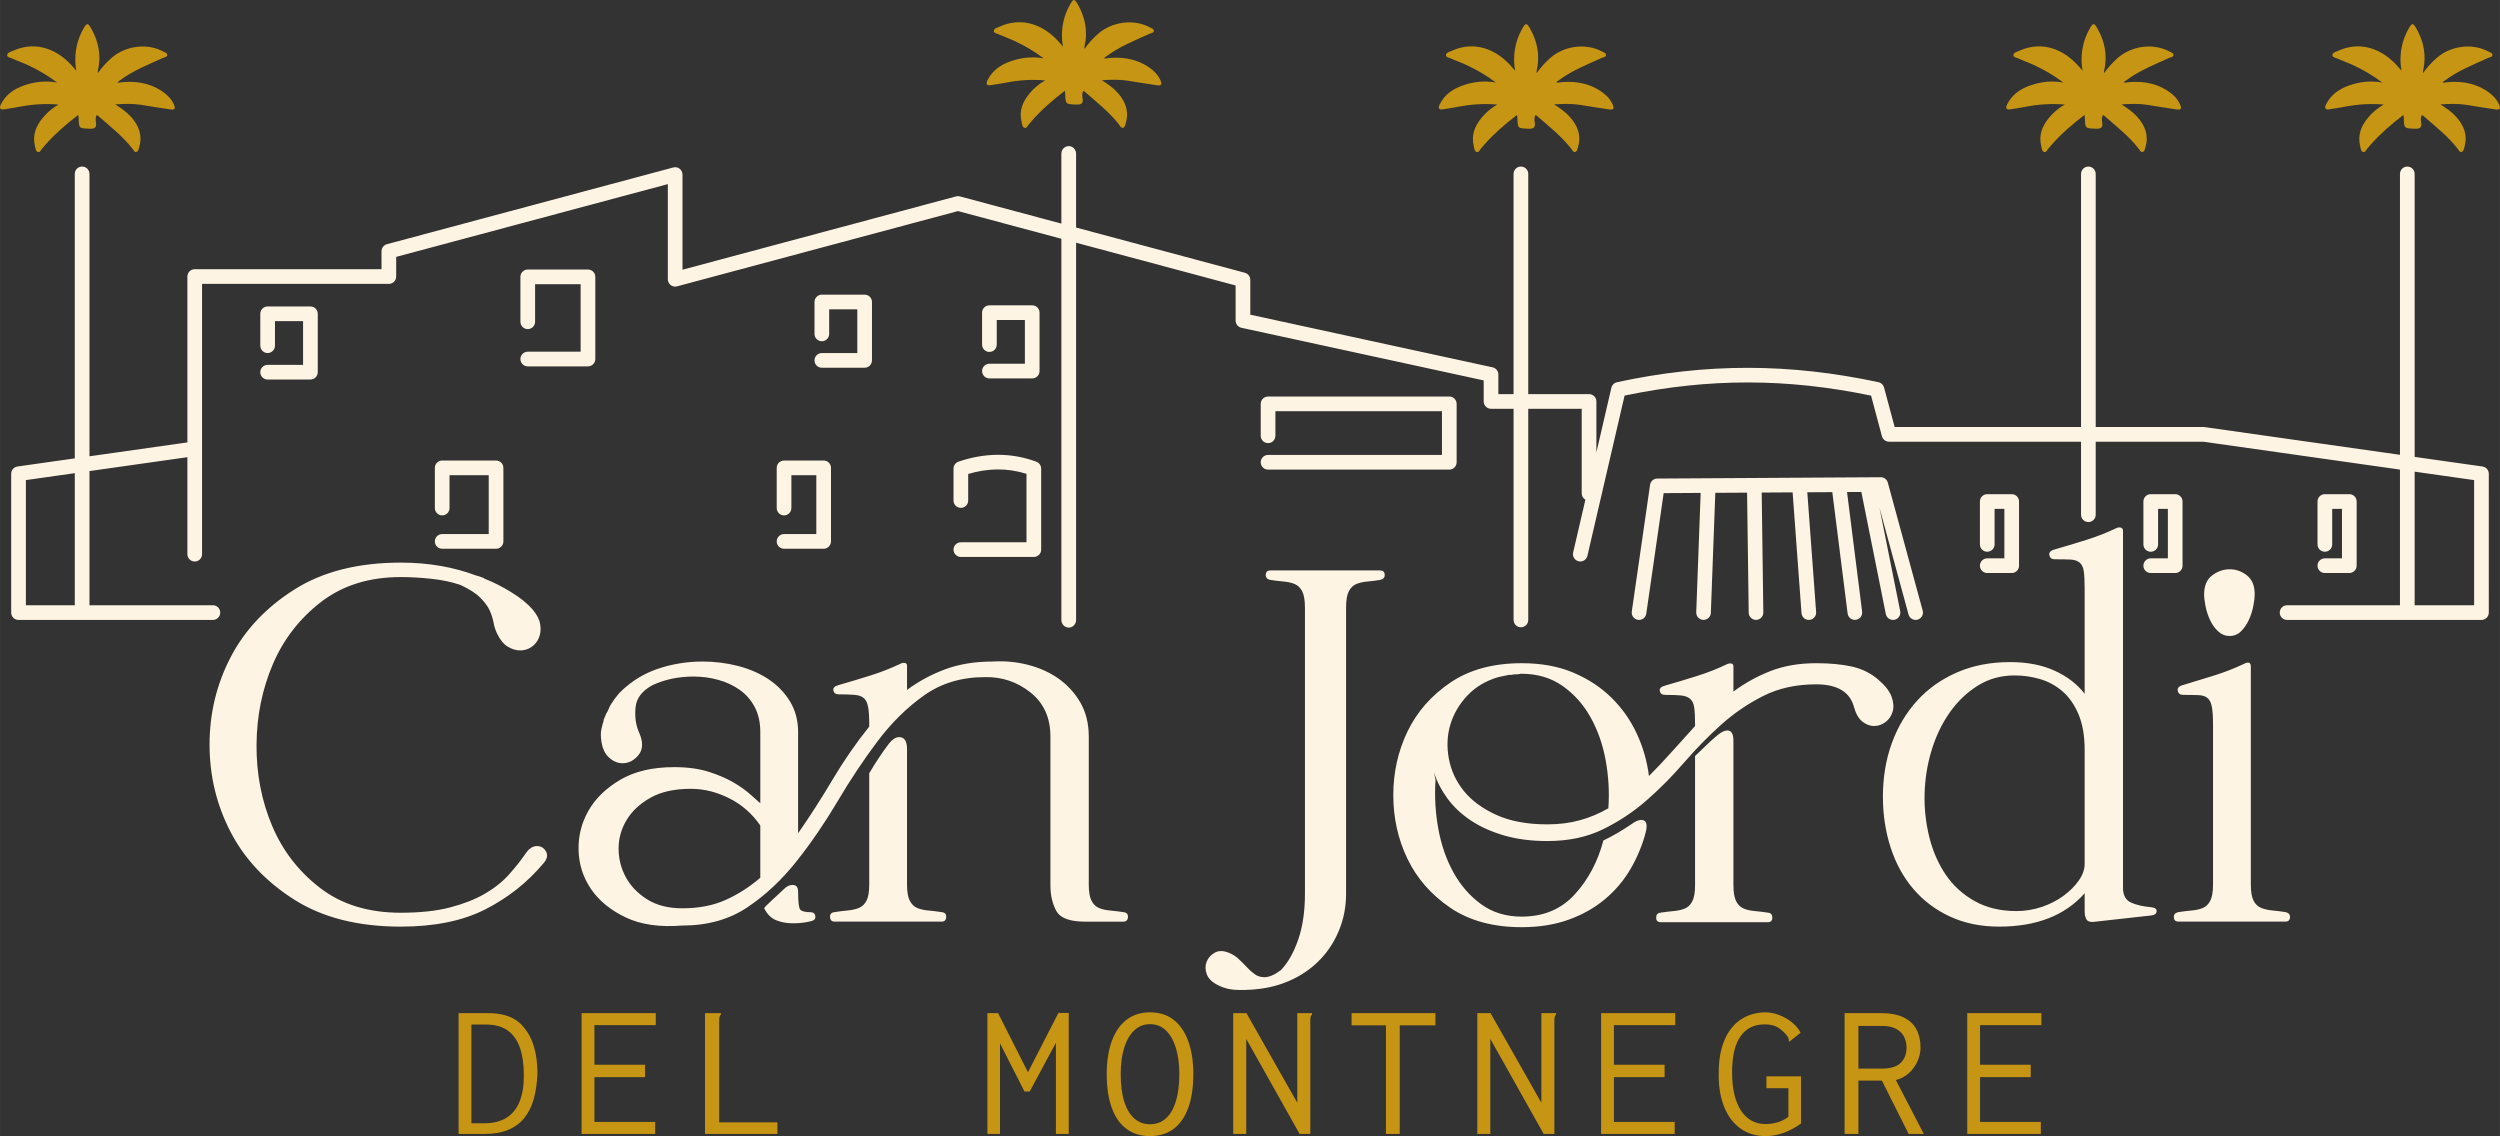 <?xml version="1.0" encoding="UTF-8"?>
<!DOCTYPE svg PUBLIC "-//W3C//DTD SVG 1.1//EN" "http://www.w3.org/Graphics/SVG/1.1/DTD/svg11.dtd">
<!-- Creator: CorelDRAW -->
<svg xmlns="http://www.w3.org/2000/svg" xml:space="preserve" width="56.197mm" height="25.538mm" version="1.1" style="shape-rendering:geometricPrecision; text-rendering:geometricPrecision; image-rendering:optimizeQuality; fill-rule:evenodd; clip-rule:evenodd"
viewBox="0 0 758416.57 344658.37"
 xmlns:xlink="http://www.w3.org/1999/xlink"
 xmlns:xodm="http://www.corel.com/coreldraw/odm/2003">
 <rect x="0" y="0" width="758416.57" height="344658.37" fill="#333333" stroke="none"/>
 <defs>
  <style type="text/css">
   <![CDATA[
    .fil0 {fill:#C69514;fill-rule:nonzero}
    .fil1 {fill:#FEF4E3;fill-rule:nonzero}
   ]]>
  </style>
 </defs>
 <g id="Capa_x0020_1">
  <g id="_2434055472880">
   <path class="fil0" d="M139117.38 344010.57l0 -36662.68 8540.14 0c2121.54,0 3908.38,195.69 5359.18,587.07 1452.15,392.73 2689.71,951.45 3711.34,1677.53 1020.28,716.63 1923.15,1628.94 2708.61,2727.5 824.59,1098.56 1502.08,2334.77 2031.12,3707.3 531.73,1363.08 923.11,2865.16 1179.53,4492.75 253.72,1627.59 381.93,3392.84 381.93,5314.64 -118.76,2815.22 -491.25,5345.69 -1118.8,7581.94 -628.9,2226.81 -1570.91,4129.71 -2827.37,5699.28 -1256.46,1569.56 -2875.95,2765.29 -4858.49,3608.78 -1982.53,844.84 -4406.38,1265.91 -7272.89,1265.91l-7834.31 0zm3888.14 -3237.64l3769.38 0c2826.02,0 5133.8,-568.17 6919.3,-1705.87 1786.84,-1128.25 3112.13,-2794.98 3975.86,-4992.1 863.73,-2187.67 1275.35,-4855.79 1236.22,-7984.11 0,-3207.95 -392.73,-5954.35 -1176.83,-8218.94 -785.46,-2275.39 -2013.57,-4021.75 -3681.65,-5228.27 -1668.08,-1215.97 -3875.99,-1824.63 -6625.09,-1824.63l-4417.17 0 0 29953.92zm33431.79 3237.64l0 -36662.68 22497.49 0 0 3647.91 -18610.7 0 0 12005.86 15371.71 0 0 3765.33 -15371.71 0 0 13595.67 18433.91 0 0 3647.91 -22320.7 0zm37437.34 -36662.68l4240.38 0 589.77 0 0 411.62c-236.18,234.83 -383.28,489.9 -442.66,765.21 -59.38,273.96 -87.72,744.97 -87.72,1411.66l0 30543.69 17667.35 0 0 3530.5 -21967.11 0 0 -36662.68zm85668.62 36662.68l0 -36662.68 3240.34 0 9069.18 17948.06 9245.97 -18007.44 3121.58 0 0 36722.06 -3886.79 0 0 -27659.64 -7950.37 14771.15 -1591.15 0 -7419.99 -14594.36 0 27482.84 -3828.76 0zm49332.54 647.8c-2785.53,0 -5162.14,-726.07 -7124.43,-2176.87 -1963.64,-1453.5 -3454.92,-3580.44 -4475.21,-6386.21 -1021.63,-2804.43 -1531.77,-6208.07 -1531.77,-10209.57 0,-3884.09 510.14,-7228.35 1531.77,-10034.13 1020.28,-2805.78 2511.57,-4963.75 4475.21,-6473.93 1962.29,-1510.18 4338.9,-2265.94 7124.43,-2265.94 2828.72,0 5213.43,755.76 7158.17,2265.94 1942.05,1510.18 3425.23,3668.16 4444.17,6473.93 1022.98,2805.78 1533.12,6150.03 1533.12,10034.13 0,4001.5 -510.14,7405.14 -1533.12,10209.57 -1018.93,2805.78 -2502.12,4932.71 -4444.17,6386.21 -1944.74,1450.8 -4329.45,2176.87 -7158.17,2176.87zm0 -3591.23c1885.36,0 3485.96,-587.07 4800.46,-1765.25 1317.19,-1175.48 2328.03,-2893.5 3033.86,-5148.65 705.83,-2256.5 1060.77,-5012.34 1060.77,-8267.53 0,-3099.98 -354.94,-5777.55 -1060.77,-8034.05 -705.83,-2255.15 -1716.67,-4010.95 -3033.86,-5267.41 -1314.49,-1253.76 -2915.09,-1882.66 -4800.46,-1882.66 -1844.88,0 -3434.68,628.9 -4768.07,1882.66 -1334.73,1256.46 -2356.37,3012.26 -3062.2,5267.41 -707.18,2256.5 -1060.77,4934.06 -1060.77,8034.05 0,3255.19 353.59,6011.03 1060.77,8267.53 705.83,2255.15 1727.46,3973.16 3062.2,5148.65 1333.38,1178.18 2923.19,1765.25 4768.07,1765.25zm25247.94 -33719.25l4005.55 0 15429.75 27187.28 0 -27187.28 3886.79 0 588.42 0 0 411.62c-234.83,234.83 -383.28,489.9 -442.66,765.21 -58.03,273.96 -87.72,744.97 -87.72,1411.66l0 34074.19 -3237.64 0 -16196.31 -28836.47 0 28836.47 -3946.17 0 0 -36662.68zm46329.72 36662.68l0 -32955.39 -10424.15 0 0 -3707.3 25442.28 0 0 3707.3 -10835.78 0 0 32955.39 -4182.35 0zm27720.37 -36662.68l4004.2 0 15429.75 27187.28 0 -27187.28 3886.79 0 589.77 0 0 411.62c-234.83,234.83 -383.28,489.9 -442.66,765.21 -58.03,273.96 -89.07,744.97 -89.07,1411.66l0 34074.19 -3237.64 0 -16196.31 -28836.47 0 28836.47 -3944.82 0 0 -36662.68zm37554.76 36662.68l0 -36662.68 22497.49 0 0 3647.91 -18610.7 0 0 12005.86 15370.36 0 0 3765.33 -15370.36 0 0 13595.67 18433.91 0 0 3647.91 -22320.7 0zm49862.92 647.8c-2905.65,0 -5426.66,-765.21 -7567.09,-2286.19 -2140.43,-1529.07 -3780.17,-3678.95 -4917.87,-6453.69 -1137.7,-2776.09 -1707.22,-6002.93 -1707.22,-9680.54 -39.14,-3167.46 244.27,-5855.83 852.93,-8071.84 608.66,-2206.56 1423.81,-4032.54 2444.09,-5483.34 1021.63,-1441.35 2159.33,-2579.05 3415.79,-3403.64 1256.46,-813.8 2522.36,-1383.32 3799.07,-1695.07 1275.35,-314.45 2442.74,-472.35 3503.51,-472.35 1453.5,0 2875.95,264.52 4270.07,794.9 1392.77,530.38 2669.47,1245.66 3828.76,2147.18 1156.59,902.87 2070.26,1981.18 2736.95,3237.64l-2885.4 2295.64 -471 410.27 -234.83 -352.24c39.14,-313.1 -10.8,-599.21 -148.45,-852.93 -137.66,-255.07 -421.07,-638.35 -852.93,-1147.14 -588.42,-668.04 -1197.08,-1217.32 -1827.33,-1649.19 -626.2,-430.52 -1303.69,-744.97 -2031.12,-940.66 -726.07,-195.69 -1541.22,-294.21 -2442.74,-294.21 -1060.77,0 -2081.05,145.75 -3063.55,441.31 -981.14,294.21 -1884.01,774.66 -2708.61,1461.59 -824.59,686.94 -1550.67,1599.25 -2179.57,2726.15 -627.55,1137.7 -1108,2521.01 -1442.7,4159.4 -333.35,1647.84 -499.34,3579.09 -499.34,5805.89 0,2539.91 234.83,4776.16 704.48,6718.21 472.35,1932.6 1149.84,3560.19 2033.82,4893.58 882.63,1325.29 1943.39,2334.77 3178.26,3012.26 1237.56,686.94 2641.13,1029.73 4212.04,1029.73 549.28,0 1128.25,-39.14 1736.91,-118.76 608.66,-78.28 1217.32,-205.14 1825.98,-381.93 608.66,-176.79 1207.87,-411.62 1796.29,-696.38 588.42,-294.21 1118.8,-637 1589.8,-1029.73l0 -8660.25 -6654.78 0 0 -3589.88 10483.54 0 0 14310.94c-1727.46,1253.76 -3494.06,2205.21 -5299.8,2843.56 -1807.09,646.45 -3633.07,971.7 -5477.94,971.7zm24010.37 -647.8l0 -36662.68 10834.43 0c2906.99,0 5251.21,430.52 7039.41,1294.25 1785.49,863.73 3090.54,2079.7 3915.13,3647.91 824.59,1570.91 1237.56,3414.44 1237.56,5533.28 0,1372.52 -306.35,2745.05 -912.32,4118.92 -608.66,1372.52 -1473.74,2569.6 -2591.19,3589.88 -1118.8,1018.93 -2445.44,1726.11 -3975.86,2118.84l8479.41 16359.61 -4592.62 0 -8127.17 -16182.81 -7124.43 0 0 16182.81 -4182.35 0zm4182.35 -19832.07l7124.43 0c2630.33,0 4534.59,-578.97 5712.77,-1735.56 1176.83,-1157.94 1766.6,-2697.81 1766.6,-4619.61 0,-1217.32 -255.07,-2325.33 -765.21,-3325.36 -511.49,-1001.39 -1315.84,-1794.94 -2414.4,-2384.71 -1099.91,-587.07 -2533.16,-881.28 -4299.76,-881.28l-7124.43 0 0 12946.52zm33017.47 19832.07l0 -36662.68 22497.49 0 0 3647.91 -18610.7 0 0 12005.86 15371.71 0 0 3765.33 -15371.71 0 0 13595.67 18435.26 0 0 3647.91 -22322.05 0zm-561129.61 -318909.74c4792.36,-674.79 9364.73,-167.35 13486.35,2580.4 1502.08,1002.74 2782.83,2256.5 3545.35,3931.33 627.55,1379.27 364.39,1778.75 -1135,1569.56 -2932.64,-407.57 -5850.43,-921.76 -8776.32,-1377.92 -2588.49,-403.52 -5187.78,-298.26 -7831.61,-134.96 1762.55,1130.95 3446.83,2278.09 4818,3817.96 2333.42,2619.53 3488.66,5568.37 2467.03,9093.47 -167.35,572.22 -249.67,1363.08 -870.48,1516.93 -592.47,145.75 -901.52,-592.47 -1221.37,-1006.79 -2933.99,-3795.02 -6706.06,-6710.11 -10268.95,-9845.18 -152.5,-134.96 -348.19,-222.68 -561.43,-356.29 -411.62,766.56 -334.7,1522.33 -219.98,2191.72 295.56,1720.71 -439.96,2035.17 -2004.13,1966.34 -3156.67,-137.66 -3159.37,-53.98 -3255.19,-3307.82 -6.75,-203.79 -49.93,-406.22 -107.97,-867.78 -3660.06,2790.93 -6965.18,5654.74 -9888.37,8954.46 -295.56,333.35 -549.28,709.88 -871.83,1016.23 -473.7,453.46 -788.15,1437.3 -1396.82,1296.95 -811.1,-187.59 -824.59,-1234.87 -998.69,-1971.74 -751.72,-3217.4 349.54,-5938.15 2356.37,-8386.29 1342.83,-1638.39 2933.99,-2996.07 4822.05,-4064.93 -3994.76,-338.74 -7908.54,-83.67 -11799.38,663.99 -1535.82,294.21 -3082.44,526.34 -4626.36,777.36 -1371.17,219.98 -1610.05,-383.28 -1052.67,-1504.78 1458.9,-2935.34 3958.32,-4654.7 6936.84,-5706.02 3260.58,-1153.89 6619.69,-1543.92 10104.3,-900.17 -2728.85,-2078.35 -5666.89,-3800.42 -8761.47,-5248.52 -1616.8,-755.76 -3315.92,-1338.78 -4943.51,-2074.3 -527.69,-237.53 -1417.06,-315.8 -1433.25,-970.35 -20.24,-739.57 867.78,-947.4 1442.7,-1211.92 4326.75,-1993.33 8645.41,-1990.63 12904.68,206.49 2623.58,1356.33 4687.09,3365.85 6621.04,5692.53 -90.42,-677.49 -219.98,-1349.58 -263.17,-2029.77 -240.23,-3777.47 527.69,-7339.01 2384.71,-10642.79 1067.52,-1900.21 1386.02,-1911 2429.24,-53.98 2218.71,3946.17 3023.06,8133.92 2027.07,12603.73 -58.03,261.82 -106.62,526.34 -39.14,869.13 1176.83,-1707.22 2552.06,-3202.55 4082.48,-4554.83 4290.31,-3795.02 10927.55,-4630.41 15814.38,-1966.34 461.56,252.37 1186.28,410.27 1137.7,1072.92 -44.54,577.62 -754.42,596.51 -1183.58,790.85 -4573.73,2079.7 -9277.01,3904.33 -13329.8,6981.38 -215.93,164.65 -495.3,253.72 -539.83,589.77zm299309.79 -7332.27c4791.01,-674.79 9364.73,-167.35 13486.35,2581.75 1500.73,1001.39 2781.48,2256.5 3544,3929.98 628.9,1379.27 364.39,1780.1 -1135,1570.91 -2932.64,-407.57 -5849.08,-923.11 -8776.32,-1379.27 -2588.49,-403.52 -5187.78,-298.26 -7831.61,-134.96 1762.55,1130.95 3448.18,2278.09 4818,3817.96 2333.42,2619.53 3490.01,5568.37 2467.03,9093.47 -166,573.57 -249.67,1363.08 -870.48,1516.93 -591.12,145.75 -901.52,-592.47 -1221.37,-1005.44 -2933.99,-3796.37 -6706.06,-6711.46 -10268.95,-9846.53 -152.5,-134.96 -348.19,-221.33 -561.43,-354.94 -411.62,765.21 -333.35,1520.98 -218.63,2190.37 294.21,1720.71 -441.31,2035.17 -2004.13,1967.69 -3158.02,-137.66 -3160.72,-53.98 -3256.54,-3309.17 -5.4,-203.79 -48.58,-406.22 -106.62,-866.43 -3661.41,2789.58 -6966.53,5654.74 -9888.37,8953.11 -296.91,334.7 -550.63,709.88 -871.83,1016.23 -475.05,453.46 -789.5,1438.65 -1398.16,1298.3 -811.1,-188.94 -824.59,-1236.22 -997.34,-1973.09 -751.72,-3216.05 349.54,-5938.15 2356.37,-8384.94 1342.83,-1639.74 2933.99,-2997.42 4820.7,-4066.28 -3994.76,-338.74 -7908.54,-83.67 -11798.03,663.99 -1535.82,295.56 -3083.79,527.69 -4626.36,777.36 -1372.52,221.33 -1610.05,-381.93 -1054.02,-1504.78 1458.9,-2935.34 3958.32,-4653.35 6936.84,-5706.02 3260.58,-1153.89 6619.69,-1543.92 10104.3,-900.17 -2728.85,-2078.35 -5665.54,-3800.42 -8760.12,-5248.52 -1618.15,-755.76 -3315.92,-1338.78 -4944.86,-2074.3 -527.69,-237.53 -1417.06,-315.8 -1433.25,-970.35 -20.24,-739.57 867.78,-947.4 1444.05,-1211.92 4325.4,-1993.33 8645.41,-1990.63 12904.68,207.84 2623.58,1354.98 4685.74,3365.85 6619.69,5692.53 -89.07,-677.49 -219.98,-1350.93 -263.17,-2031.12 -238.88,-3776.12 527.69,-7339.01 2386.06,-10642.79 1067.52,-1898.86 1384.67,-1911 2429.24,-52.63 2218.71,3946.17 3021.71,8132.57 2025.72,12602.38 -58.03,263.17 -106.62,526.34 -39.14,869.13 1178.18,-1707.22 2552.06,-3202.55 4082.48,-4554.83 4291.66,-3795.02 10928.9,-4630.41 15814.38,-1966.34 462.91,252.37 1186.28,410.27 1137.7,1074.27 -44.54,576.27 -753.07,595.16 -1182.23,789.5 -4575.08,2079.7 -9278.36,3904.33 -13329.8,6981.38 -217.28,164.65 -496.65,255.07 -539.83,589.77zm137179.38 7332.27c4791.01,-674.79 9364.73,-167.35 13486.35,2580.4 1500.73,1002.74 2782.83,2256.5 3544,3931.33 628.9,1379.27 365.74,1778.75 -1133.65,1569.56 -2932.64,-407.57 -5850.43,-921.76 -8777.67,-1377.92 -2587.14,-403.52 -5187.78,-298.26 -7831.61,-134.96 1763.9,1130.95 3448.18,2278.09 4818,3817.96 2333.42,2619.53 3490.01,5568.37 2468.38,9093.47 -167.35,572.22 -251.02,1363.08 -871.83,1516.93 -591.12,145.75 -900.17,-592.47 -1221.37,-1006.79 -2933.99,-3795.02 -6706.06,-6710.11 -10267.6,-9845.18 -153.85,-134.96 -348.19,-222.68 -561.43,-356.29 -411.62,766.56 -334.7,1522.33 -219.98,2191.72 295.56,1720.71 -441.31,2035.17 -2004.13,1966.34 -3158.02,-137.66 -3159.37,-53.98 -3255.19,-3307.82 -6.75,-203.79 -49.93,-406.22 -107.97,-867.78 -3661.41,2790.93 -6965.18,5654.74 -9888.37,8954.46 -296.91,333.35 -550.63,709.88 -871.83,1016.23 -475.05,453.46 -789.5,1437.3 -1396.82,1296.95 -812.45,-187.59 -825.94,-1234.87 -998.69,-1971.74 -751.72,-3217.4 349.54,-5938.15 2356.37,-8386.29 1342.83,-1638.39 2933.99,-2996.07 4822.05,-4064.93 -3996.11,-338.74 -7908.54,-83.67 -11799.38,663.99 -1535.82,294.21 -3082.44,526.34 -4626.36,777.36 -1371.17,219.98 -1610.05,-383.28 -1054.02,-1504.78 1458.9,-2935.34 3958.32,-4654.7 6936.84,-5706.02 3260.58,-1153.89 6621.04,-1543.92 10104.3,-900.17 -2727.5,-2078.35 -5665.54,-3800.42 -8760.12,-5248.52 -1618.15,-755.76 -3315.92,-1338.78 -4943.51,-2074.3 -527.69,-237.53 -1418.41,-315.8 -1434.6,-970.35 -20.24,-739.57 869.13,-947.4 1444.05,-1211.92 4325.4,-1993.33 8645.41,-1990.63 12904.68,206.49 2623.58,1356.33 4687.09,3365.85 6619.69,5692.53 -89.07,-677.49 -219.98,-1349.58 -261.82,-2029.77 -240.23,-3777.47 527.69,-7339.01 2384.71,-10642.79 1067.52,-1900.21 1386.02,-1911 2429.24,-53.98 2218.71,3946.17 3021.71,8133.92 2027.07,12603.73 -58.03,261.82 -107.97,526.34 -39.14,869.13 1176.83,-1707.22 2550.71,-3202.55 4082.48,-4554.83 4290.31,-3795.02 10927.55,-4630.41 15814.38,-1966.34 461.56,252.37 1186.28,410.27 1136.35,1072.92 -44.54,577.62 -753.07,596.51 -1182.23,790.85 -4575.08,2079.7 -9278.36,3904.33 -13329.8,6981.38 -217.28,164.65 -495.3,253.72 -539.83,589.77zm172148.34 0c4792.36,-674.79 9364.73,-167.35 13486.35,2580.4 1502.08,1002.74 2782.83,2256.5 3545.35,3931.33 628.9,1379.27 364.39,1778.75 -1135,1569.56 -2932.64,-407.57 -5850.43,-921.76 -8776.32,-1377.92 -2588.49,-403.52 -5187.78,-298.26 -7831.61,-134.96 1762.55,1130.95 3448.18,2278.09 4818,3817.96 2333.42,2619.53 3488.66,5568.37 2467.03,9093.47 -166,572.22 -249.67,1363.08 -870.48,1516.93 -592.47,145.75 -901.52,-592.47 -1221.37,-1006.79 -2933.99,-3795.02 -6706.06,-6710.11 -10268.95,-9845.18 -152.5,-134.96 -348.19,-222.68 -561.43,-356.29 -411.62,766.56 -334.7,1522.33 -219.98,2191.72 295.56,1720.71 -439.96,2035.17 -2002.78,1966.34 -3158.02,-137.66 -3160.72,-53.98 -3256.54,-3307.82 -6.75,-203.79 -48.58,-406.22 -106.62,-867.78 -3661.41,2790.93 -6966.53,5654.74 -9889.72,8954.46 -295.56,333.35 -549.28,709.88 -871.83,1016.23 -473.7,453.46 -788.15,1437.3 -1396.82,1296.95 -811.1,-187.59 -824.59,-1234.87 -997.34,-1971.74 -753.07,-3217.4 349.54,-5938.15 2355.02,-8386.29 1342.83,-1638.39 2933.99,-2996.07 4822.05,-4064.93 -3994.76,-338.74 -7908.54,-83.67 -11799.38,663.99 -1535.82,294.21 -3082.44,526.34 -4625.01,777.36 -1372.52,219.98 -1611.4,-383.28 -1054.02,-1504.78 1458.9,-2935.34 3958.32,-4654.7 6936.84,-5706.02 3260.58,-1153.89 6619.69,-1543.92 10104.3,-900.17 -2728.85,-2078.35 -5666.89,-3800.42 -8760.12,-5248.52 -1618.15,-755.76 -3317.27,-1338.78 -4944.86,-2074.3 -527.69,-237.53 -1417.06,-315.8 -1433.25,-970.35 -20.24,-739.57 867.78,-947.4 1444.05,-1211.92 4325.4,-1993.33 8645.41,-1990.63 12903.33,206.49 2623.58,1356.33 4687.09,3365.85 6621.04,5692.53 -90.42,-677.49 -219.98,-1349.58 -263.17,-2029.77 -238.88,-3777.47 527.69,-7339.01 2384.71,-10642.79 1068.87,-1900.21 1386.02,-1911 2429.24,-53.98 2218.71,3946.17 3023.06,8133.92 2027.07,12603.73 -58.03,261.82 -106.62,526.34 -39.14,869.13 1178.18,-1707.22 2552.06,-3202.55 4082.48,-4554.83 4290.31,-3795.02 10928.9,-4630.41 15814.38,-1966.34 461.56,252.37 1186.28,410.27 1137.7,1072.92 -44.54,577.62 -754.42,596.51 -1182.23,790.85 -4575.08,2079.7 -9278.36,3904.33 -13329.8,6981.38 -217.28,164.65 -496.65,253.72 -541.18,589.77zm96756.77 0c4791.01,-674.79 9364.73,-167.35 13486.35,2580.4 1502.08,1002.74 2782.83,2256.5 3544,3931.33 628.9,1379.27 365.74,1778.75 -1133.65,1569.56 -2932.64,-407.57 -5850.43,-921.76 -8777.67,-1377.92 -2587.14,-403.52 -5187.78,-298.26 -7830.26,-134.96 1762.55,1130.95 3446.83,2278.09 4818,3817.96 2333.42,2619.53 3488.66,5568.37 2467.03,9093.47 -167.35,572.22 -251.02,1363.08 -871.83,1516.93 -591.12,145.75 -900.17,-592.47 -1221.37,-1006.79 -2933.99,-3795.02 -6706.06,-6710.11 -10267.6,-9845.18 -152.5,-134.96 -348.19,-222.68 -561.43,-356.29 -411.62,766.56 -334.7,1522.33 -219.98,2191.72 295.56,1720.71 -439.96,2035.17 -2004.13,1966.34 -3156.67,-137.66 -3159.37,-53.98 -3255.19,-3307.82 -6.75,-203.79 -49.93,-406.22 -107.97,-867.78 -3660.06,2790.93 -6965.18,5654.74 -9888.37,8954.46 -296.91,333.35 -550.63,709.88 -871.83,1016.23 -475.05,453.46 -788.15,1437.3 -1396.82,1296.95 -811.1,-187.59 -825.94,-1234.87 -998.69,-1971.74 -751.72,-3217.4 349.54,-5938.15 2356.37,-8386.29 1342.83,-1638.39 2933.99,-2996.07 4822.05,-4064.93 -3996.11,-338.74 -7908.54,-83.67 -11799.38,663.99 -1535.82,294.21 -3082.44,526.34 -4626.36,777.36 -1371.17,219.98 -1610.05,-383.28 -1054.02,-1504.78 1458.9,-2935.34 3959.67,-4654.7 6936.84,-5706.02 3261.93,-1153.89 6621.04,-1543.92 10104.3,-900.17 -2727.5,-2078.35 -5665.54,-3800.42 -8760.12,-5248.52 -1618.15,-755.76 -3315.92,-1338.78 -4943.51,-2074.3 -527.69,-237.53 -1417.06,-315.8 -1434.6,-970.35 -20.24,-739.57 869.13,-947.4 1444.05,-1211.92 4325.4,-1993.33 8645.41,-1990.63 12904.68,206.49 2623.58,1356.33 4687.09,3365.85 6619.69,5692.53 -89.07,-677.49 -218.63,-1349.58 -261.82,-2029.77 -240.23,-3777.47 527.69,-7339.01 2384.71,-10642.79 1067.52,-1900.21 1386.02,-1911 2429.24,-53.98 2218.71,3946.17 3021.71,8133.92 2027.07,12603.73 -58.03,261.82 -107.97,526.34 -39.14,869.13 1176.83,-1707.22 2550.71,-3202.55 4082.48,-4554.83 4290.31,-3795.02 10927.55,-4630.41 15814.38,-1966.34 461.56,252.37 1186.28,410.27 1136.35,1072.92 -43.19,577.62 -753.07,596.51 -1182.23,790.85 -4573.73,2079.7 -9277.01,3904.33 -13329.8,6981.38 -217.28,164.65 -495.3,253.72 -539.83,589.77z"/>
   <g>
    <path class="fil1" d="M164727 262061.39c-4831.5,5733.01 -10676.53,10341.83 -17532.39,13825.09 -6855.87,3484.61 -15400.05,5225.57 -25627.17,5225.57 -12926.27,0 -23687.82,-2723.45 -32287.35,-8175.75 -8598.17,-5450.95 -15032.97,-12279.83 -19303.04,-20485.27 -4271.42,-8204.1 -6407.8,-17055.99 -6407.8,-26554.33 0,-9496.99 2136.38,-18348.89 6407.8,-26552.98 4270.07,-8205.44 10704.87,-15034.32 19303.04,-20485.27 8599.52,-5452.3 19361.07,-8177.1 32287.35,-8177.1 4271.42,0 8317.46,337.39 12139.47,1012.18 3820.66,673.44 7361.96,1630.29 10619.84,2865.16 562.77,112.02 1406.26,394.08 2530.46,843.49l0 168.7 168.7 0c2584.45,1012.18 5253.91,2360.41 8007.06,4046.04 2754.49,1685.63 4917.87,3427.93 6491.48,5226.92 1349.58,1573.61 2135.04,3118.88 2360.41,4635.81 225.38,1518.28 85.02,2866.51 -421.07,4047.39 -504.74,1179.53 -1264.56,2106.69 -2275.39,2781.48 -1012.18,674.79 -2136.38,1012.18 -3372.6,1012.18 -1236.22,0 -2473.78,-365.74 -3709.99,-1097.21 -1234.87,-730.12 -2302.38,-1994.68 -3202.55,-3793.67 -561.43,-1122.85 -955.5,-2303.73 -1179.53,-3538.6 -225.38,-1237.56 -619.46,-2473.78 -1180.88,-3711.34 -562.77,-1234.87 -1516.93,-2527.76 -2866.51,-3877.34 -1349.58,-1348.23 -3372.6,-2641.13 -6069.06,-3875.99 -2697.81,-900.17 -5676.33,-1518.28 -8935.57,-1855.67 -3259.24,-337.39 -6294.44,-506.09 -9104.26,-506.09 -9555.02,0 -17590.42,2500.77 -24110.24,7502.31 -6518.47,5002.89 -11408,11297.33 -14668.58,18883.32 -3259.24,7587.34 -4916.52,15764.44 -4973.2,24531.31 -55.33,8766.87 1518.28,16943.97 4720.83,24529.96 3203.9,7588.69 8065.09,13881.78 14584.91,18883.32 6518.47,5002.89 14667.23,7502.31 24446.29,7502.31 5845.03,0 10818.23,-533.08 14920.95,-1600.6 4102.72,-1067.52 7614.33,-2444.09 10537.52,-4131.06 2921.84,-1685.63 5365.93,-3624.97 7333.62,-5815.34 1967.69,-2193.07 3681.65,-4356.44 5141.9,-6491.48 1010.84,-1461.59 2136.38,-2191.72 3372.6,-2191.72 1236.22,0 2163.38,561.43 2781.48,1685.63 618.11,1124.2 309.05,2359.07 -928.51,3708.65zm294443.21 -209303.62c0,-1229.47 997.34,-2226.81 2226.81,-2226.81 1229.47,0 2225.46,997.34 2225.46,2226.81l0 66804.2 18442.01 0c1229.47,0 2226.81,995.99 2226.81,2225.46l0 15451.34 4549.43 -19609.39c198.39,-866.43 881.28,-1499.38 1696.42,-1676.18 13588.92,-2940.73 26714.93,-4380.74 39813.95,-4364.54 13097.67,14.85 26126.51,1484.54 39523.79,4361.84 846.19,179.49 1476.44,817.85 1685.63,1600.6l3216.05 11996.41 56543.34 0 0 -76789.74c0,-1229.47 997.34,-2226.81 2225.46,-2226.81 1229.47,0 2226.81,997.34 2226.81,2226.81l0 76789.74 32786.69 0c161.95,0 319.85,17.54 472.35,49.93l59044.11 8375.49 0 -85215.16c0,-1229.47 997.34,-2226.81 2226.81,-2226.81 1229.47,0 2225.46,997.34 2225.46,2226.81l0 85846.77 20577.04 2917.79c1112.05,153.85 1917.75,1108 1917.75,2199.81l4.05 42119.03c0,1229.47 -995.99,2226.81 -2225.46,2226.81l-22498.84 0 -36469.69 0c-1229.47,0 -2226.81,-997.34 -2226.81,-2226.81 0,-1228.12 997.34,-2225.46 2226.81,-2225.46l34242.89 0 0 -41158.13 -59633.88 -8459.17 -32669.28 0 0 22150.65c0,1228.12 -997.34,2225.46 -2226.81,2225.46 -1228.12,0 -2225.46,-997.34 -2225.46,-2225.46l0 -22150.65 -58247.86 0c-982.49,-1.35 -1884.01,-658.59 -2148.53,-1651.89l-3303.77 -12328.41c-12663.11,-2634.38 -24959.13,-3981.26 -37268.64,-3994.76 -12298.72,-16.19 -24671.67,1299.65 -37500.77,3983.96l-11278.44 48598.37c-272.62,1194.38 -1465.64,1943.39 -2661.37,1669.43 -1194.38,-273.96 -1943.39,-1466.99 -1669.43,-2661.37l3718.09 -16020.86c-669.39,-383.28 -1120.15,-1105.31 -1120.15,-1932.6l0 -25647.41 -16216.55 0 0 64055.1c0,1229.47 -995.99,2225.46 -2225.46,2225.46 -1229.47,0 -2226.81,-995.99 -2226.81,-2225.46l0 -64055.1 -6838.32 0c-1228.12,0 -2225.46,-995.99 -2225.46,-2225.46l0 -6384.86 -73414.44 -15947.98c-1045.92,-180.84 -1842.18,-1094.51 -1842.18,-2193.07l0 -10660.33 -48398.63 -12969.46 0 114436.26c0,1284.8 -1001.39,2326.68 -2233.55,2326.68 -1233.52,0 -2233.55,-1041.88 -2233.55,-2326.68l0 -115631.99 -31362.88 -8405.18 -85107.2 22805.2c-217.28,71.53 -449.41,109.32 -690.98,109.32 -1229.47,0 -2225.46,-997.34 -2225.46,-2225.46l0 -28867.51 -82406.69 22079.12 0 5966.49c0,1229.47 -995.99,2225.46 -2225.46,2225.46l-56670.2 0 0 82000.46c0,1229.47 -995.99,2226.81 -2225.46,2226.81 -1229.47,0 -2225.46,-997.34 -2225.46,-2226.81l0 -29424.89 -29709.65 4213.39 0 40703.32 37448.14 0c1229.47,0 2226.81,997.34 2226.81,2225.46 0,1229.47 -997.34,2226.81 -2226.81,2226.81l-39674.94 0 -19293.59 0c-1229.47,0 -2225.46,-997.34 -2225.46,-2226.81l0 -42119.03c4.05,-1091.81 809.75,-2045.96 1921.8,-2199.81l17371.79 -2462.98 0 -86301.58c0,-1229.47 995.99,-2226.81 2225.46,-2226.81 1229.47,0 2226.81,997.34 2226.81,2226.81l0 85669.97 29709.65 -4214.74 0 -50315.03c0,-1229.47 995.99,-2226.81 2225.46,-2226.81l56670.2 0 0 -5444.2c0,-1071.57 757.11,-1964.99 1763.9,-2178.22l86745.59 -23242.46c1184.93,-317.15 2404.95,388.68 2720.75,1573.61 52.63,191.64 76.93,384.63 76.93,573.57l1.35 28867.51 82997.8 -22239.72c390.03,-103.92 784.11,-97.17 1148.49,0l30789.31 8251.33 0 -21180.3c0,-1284.8 1000.04,-2328.03 2233.55,-2328.03 1232.17,0 2233.55,1043.23 2233.55,2328.03l0 22376.03 51199.01 13719.83c993.29,264.52 1649.19,1166.04 1649.19,2148.53l2.7 10571.26 73499.46 15968.23c1041.88,224.03 1755.8,1148.49 1755.8,2174.17l1.35 5951.65 4611.51 0 0 -66804.2zm-436487.82 130857.95l0 -40071.72 -14841.33 2105.34 0 37966.38 14841.33 0zm709845.2 -40526.53l0 40526.53 18047.93 0 0 -37966.38 -18047.93 -2560.15zm-27238.57 30750.17c-1229.47,0 -2225.46,-997.34 -2225.46,-2225.46 0,-1229.47 995.99,-2226.81 2225.46,-2226.81l5193.18 0 0 -15018.12 -2966.38 0 0 10787.19c0,1229.47 -997.34,2225.46 -2226.81,2225.46 -1229.47,0 -2225.46,-995.99 -2225.46,-2225.46l0 -13012.65c0,-1229.47 995.99,-2226.81 2225.46,-2226.81l7418.64 0c1229.47,0 2226.81,997.34 2226.81,2226.81l0 19470.39c0,1228.12 -997.34,2225.46 -2226.81,2225.46l-7418.64 0zm-52821.2 0c-1228.12,0 -2225.46,-997.34 -2225.46,-2225.46 0,-1229.47 997.34,-2226.81 2225.46,-2226.81l5193.18 0 0 -15018.12 -2966.38 0 0 10787.19c0,1229.47 -997.34,2225.46 -2226.81,2225.46 -1228.12,0 -2225.46,-995.99 -2225.46,-2225.46l0 -13012.65c0,-1229.47 997.34,-2226.81 2225.46,-2226.81l7419.99 0c1228.12,0 2225.46,997.34 2225.46,2226.81l0 19470.39c0,1228.12 -997.34,2225.46 -2225.46,2225.46l-7419.99 0zm-49601.1 0c-1229.47,0 -2225.46,-997.34 -2225.46,-2225.46 0,-1229.47 995.99,-2226.81 2225.46,-2226.81l5193.18 0 0 -15018.12 -2966.38 0 0 10787.19c0,1229.47 -997.34,2225.46 -2226.81,2225.46 -1229.47,0 -2225.46,-995.99 -2225.46,-2225.46l0 -13012.65c0,-1229.47 995.99,-2226.81 2225.46,-2226.81l7418.64 0c1229.47,0 2226.81,997.34 2226.81,2226.81l0 19470.39c0,1228.12 -997.34,2225.46 -2226.81,2225.46l-7418.64 0zm-36581.71 -29037.56c139.01,-13.5 273.96,-14.85 408.92,-1.35l3859.8 -22.94c1025.68,-4.05 1893.46,689.64 2149.88,1637.04l10580.71 38843.6c321.2,1184.93 -379.23,2409 -1564.16,2731.55 -1186.28,321.2 -2410.35,-380.58 -2731.55,-1565.51l-8812.76 -32377.77 6286.34 31360.18c240.23,1205.17 -542.53,2377.96 -1747.71,2618.18 -1205.17,240.23 -2379.31,-542.53 -2618.18,-1747.71l-7422.69 -37029.77 -4342.95 25.64 4580.47 36290.2c153.85,1213.27 -707.18,2323.98 -1921.8,2477.83 -1213.27,153.85 -2323.98,-705.83 -2477.83,-1920.45l-4646.6 -36820.58 -7585.99 45.89 2674.87 36340.13c85.02,1224.07 -836.74,2287.54 -2060.81,2372.56 -1224.07,86.37 -2287.54,-836.74 -2373.91,-2060.81l-2696.46 -36626.24 -9379.58 56.68 491.25 36387.37c14.85,1224.07 -966.3,2229.51 -2190.37,2243 -1224.07,14.85 -2229.51,-966.3 -2244.35,-2190.37l-491.25 -36413.01 -9640.05 58.03 -1352.28 36406.26c-41.84,1224.07 -1070.22,2182.27 -2294.29,2139.08 -1224.07,-41.84 -2182.27,-1071.57 -2139.08,-2295.64l1344.18 -36222.72 -11225.8 66.13 -5271.46 36547.97c-171.4,1214.62 -1298.3,2058.11 -2511.57,1886.71 -1214.62,-171.4 -2058.11,-1298.3 -1886.71,-2511.57l5544.07 -38441.43c161.95,-1151.19 1183.58,-1969.04 2323.98,-1905.61l15262.4 -90.42 97.17 -1.35 27476.09 -164.65c97.17,-6.75 192.99,-6.75 287.46,-2.7l20262.59 -121.46zm-20554.1 124.16l4.05 0 -4.05 0zm-161041.3 -2460.28c-1228.12,0 -2225.46,-997.34 -2225.46,-2226.81 0,-1228.12 997.34,-2225.46 2225.46,-2225.46l52753.72 0 0 -13267.72 -50526.92 0 0 7457.78c0,1229.47 -997.34,2225.46 -2226.81,2225.46 -1228.12,0 -2225.46,-995.99 -2225.46,-2225.46l0 -9684.58c0,-1228.12 997.34,-2225.46 2225.46,-2225.46l54979.18 0c1229.47,0 2225.46,997.34 2225.46,2225.46l0 17719.98c0,1229.47 -995.99,2226.81 -2225.46,2226.81l-54979.18 0zm-84532.28 -27666.38c-1229.47,0 -2226.81,-997.34 -2226.81,-2226.81 0,-1229.47 997.34,-2225.46 2226.81,-2225.46l10754.8 0 0 -13269.07 -8529.34 0 0 7459.13c0,1228.12 -995.99,2225.46 -2225.46,2225.46 -1229.47,0 -2226.81,-997.34 -2226.81,-2225.46l0 -9685.93c0,-1229.47 997.34,-2225.46 2226.81,-2225.46l12981.61 0c1228.12,0 2225.46,995.99 2225.46,2225.46l0 17721.33c0,1229.47 -997.34,2226.81 -2225.46,2226.81l-12981.61 0zm-8662.95 54166.73c-1229.47,0 -2226.81,-997.34 -2226.81,-2225.46 0,-1229.47 997.34,-2226.81 2226.81,-2226.81l19907.65 0 0 -20771.38c-2951.53,-925.81 -5894.96,-1353.63 -8823.55,-1330.69 -2938.04,20.24 -5890.92,495.3 -8858.64,1368.47l0 8058.34c0,1229.47 -997.34,2226.81 -2225.46,2226.81 -1229.47,0 -2226.81,-997.34 -2226.81,-2226.81l0 -9683.23c2.7,-927.16 587.07,-1790.89 1512.88,-2105.34 3892.19,-1318.54 7812.72,-2041.91 11753.49,-2072.95 3934.02,-31.04 7849.16,623.51 11742.69,2047.31 912.32,278.01 1577.66,1126.9 1577.66,2130.99l0 24585.29c0,1228.12 -997.34,2225.46 -2225.46,2225.46l-22134.46 0zm-42175.72 -57407.07c-1229.47,0 -2225.46,-995.99 -2225.46,-2225.46 0,-1229.47 995.99,-2226.81 2225.46,-2226.81l10756.15 0 0 -13269.07 -8529.34 0 0 7459.13c0,1229.47 -997.34,2226.81 -2226.81,2226.81 -1229.47,0 -2225.46,-997.34 -2225.46,-2226.81l0 -9684.58c0,-1229.47 995.99,-2226.81 2225.46,-2226.81l12981.61 0c1229.47,0 2225.46,997.34 2225.46,2226.81l0 17721.33c0,1229.47 -995.99,2225.46 -2225.46,2225.46l-12981.61 0zm-11467.38 54911.7c-1228.12,0 -2225.46,-995.99 -2225.46,-2225.46 0,-1229.47 997.34,-2226.81 2225.46,-2226.81l9789.85 0 0 -17858.99 -7563.04 0 0 9966.65c0,1228.12 -997.34,2225.46 -2226.81,2225.46 -1228.12,0 -2225.46,-997.34 -2225.46,-2225.46l0 -12193.45c0,-1229.47 997.34,-2225.46 2225.46,-2225.46l12016.66 0c1229.47,0 2225.46,995.99 2225.46,2225.46l0 22312.6c0,1229.47 -995.99,2225.46 -2225.46,2225.46l-12016.66 0zm-103709.8 0c-1229.47,0 -2226.81,-995.99 -2226.81,-2225.46 0,-1229.47 997.34,-2226.81 2226.81,-2226.81l14115.25 0 0 -17858.99 -11889.8 0 0 9966.65c0,1228.12 -997.34,2225.46 -2225.46,2225.46 -1229.47,0 -2226.81,-997.34 -2226.81,-2225.46l0 -12193.45c0,-1229.47 997.34,-2225.46 2226.81,-2225.46l16342.06 0c1228.12,0 2225.46,995.99 2225.46,2225.46l0 22312.6c0,1229.47 -997.34,2225.46 -2225.46,2225.46l-16342.06 0zm25960.52 -55323.32c-1229.47,0 -2226.81,-997.34 -2226.81,-2226.81 0,-1229.47 997.34,-2225.46 2226.81,-2225.46l16037.06 0 0 -20479.87 -13811.6 0 0 11399.9c0,1229.47 -997.34,2225.46 -2225.46,2225.46 -1229.47,0 -2226.81,-995.99 -2226.81,-2225.46l0 -13626.71c0,-1229.47 997.34,-2225.46 2226.81,-2225.46l18263.86 0c1228.12,0 2225.46,995.99 2225.46,2225.46l0 24932.14c0,1229.47 -997.34,2226.81 -2225.46,2226.81l-18263.86 0zm-78915.33 3990.71c-1229.47,0 -2226.81,-997.34 -2226.81,-2225.46 0,-1229.47 997.34,-2226.81 2226.81,-2226.81l10753.45 0 0 -13267.72 -8527.99 0 0 7459.13c0,1229.47 -995.99,2226.81 -2225.46,2226.81 -1229.47,0 -2226.81,-997.34 -2226.81,-2226.81l0 -9684.58c0,-1229.47 997.34,-2226.81 2226.81,-2226.81l12980.26 0c1229.47,0 2225.46,997.34 2225.46,2226.81l0 17719.98c0,1228.12 -995.99,2225.46 -2225.46,2225.46l-12980.26 0zm125860.46 165637.97c-6857.21,562.77 -12590.23,-252.37 -17197.69,-2444.09 -4607.47,-2193.07 -8120.42,-5058.22 -10537.52,-8599.52 -2417.1,-3539.95 -3681.65,-7473.97 -3793.67,-11802.07 -112.02,-4326.75 900.17,-8344.45 3035.2,-12054.45 2135.04,-3708.65 5367.28,-6828.87 9694.03,-9357.99 4326.75,-2527.76 9750.71,-3792.32 16270.53,-3792.32 4046.04,0 7559,477.75 10536.17,1433.25 2978.52,955.5 5507.63,2050.01 7587.34,3287.58 2079.7,1236.22 3765.33,2444.09 5058.22,3624.97 1292.9,1179.53 2276.74,2051.36 2950.18,2614.14l0 -21582.48c0,-2920.49 -561.43,-5449.6 -1685.63,-7585.99 -1124.2,-2135.04 -2641.13,-3878.69 -4552.13,-5225.57 -1911,-1349.58 -4074.38,-2361.76 -6491.48,-3035.2 -2417.1,-674.79 -4916.52,-1012.18 -7502.31,-1012.18 -4496.8,0 -8598.17,843.49 -12308.17,2529.11 -3259.24,1685.63 -5029.88,3962.37 -5309.25,6827.52 -282.06,2866.51 82.32,5423.96 1094.51,7672.36 1237.56,2809.82 1180.88,5056.88 -168.7,6743.85 -1348.23,1685.63 -2978.52,2527.76 -4888.18,2527.76 -1573.61,0 -3035.2,-673.44 -4384.78,-2023.02 -1348.23,-1348.23 -2079.7,-3539.95 -2191.72,-6575.15 0,-1122.85 282.06,-2529.11 843.49,-4214.74l0 -337.39c224.03,-449.41 392.73,-842.14 506.09,-1179.53 112.02,-449.41 336.05,-900.17 674.79,-1349.58 224.03,-561.43 449.41,-1067.52 673.44,-1516.93 225.38,-449.41 506.09,-898.82 843.49,-1348.23 337.39,-562.77 673.44,-1040.53 1012.18,-1433.25 336.05,-394.08 673.44,-815.15 1010.84,-1264.56l336.05 -337.39c788.15,-786.8 1406.26,-1349.58 1855.67,-1685.63 3035.2,-2585.79 6576.5,-4496.8 10621.19,-5733.01 4047.39,-1236.22 8205.44,-1854.32 12476.86,-1854.32 3708.65,0 7305.28,449.41 10789.89,1349.58 3484.61,898.82 6576.5,2247.05 9272.96,4046.04 2697.81,1797.64 4862.54,4046.04 6491.48,6743.85 1630.29,2697.81 2444.09,5788.35 2444.09,9271.61l0 30685.39c3597.98,-5170.24 7081.24,-10594.2 10453.84,-16270.53 3371.25,-5674.98 7079.9,-11042.26 11127.28,-16100.49l0 -673.44c0,-2248.4 -112.02,-3990.71 -337.39,-5226.92 -225.38,-1237.56 -646.45,-2135.04 -1264.56,-2696.46 -618.11,-564.12 -1545.27,-900.17 -2781.48,-1012.18 -1237.56,-113.36 -2866.51,-170.05 -4890.88,-170.05 -897.47,0 -1431.9,-391.38 -1600.6,-1179.53 -167.35,-786.8 421.07,-1349.58 1770.65,-1685.63 3147.22,-898.82 6321.43,-1855.67 9526.68,-2866.51 3202.55,-1012.18 6209.42,-2191.72 9017.89,-3539.95 450.76,-225.38 900.17,-310.4 1349.58,-252.37 449.41,55.33 674.79,364.39 674.79,927.16l0 7249.94c3484.61,-2585.79 7333.62,-4665.5 11548.35,-6239.11 4214.74,-1573.61 9020.59,-2360.41 14414.86,-2360.41 3709.99,-224.03 7306.62,112.02 10791.24,1010.84 3483.27,900.17 6575.15,2305.08 9271.61,4214.74 2699.16,1912.35 4890.88,4329.45 6576.5,7249.94 1685.63,2923.19 2529.11,6351.12 2529.11,10285.15l0 44847.88c0,2247.05 280.71,3905.68 843.49,4973.2 561.43,1067.52 1319.89,1797.64 2274.04,2191.72 956.85,392.73 2079.7,646.45 3372.6,758.46 1292.9,112.02 2669.47,282.06 4131.06,506.09 898.82,112.02 1319.89,618.11 1264.56,1516.93 -56.68,900.17 -533.08,1349.58 -1433.25,1349.58l-11632.03 0c-4608.81,0 -7503.66,-1095.86 -8683.2,-3287.58 -1180.88,-2191.72 -1770.65,-4749.17 -1770.65,-7672.36l0 -45183.93c0,-5731.67 -2023.02,-10200.12 -6070.41,-13402.68 -4046.04,-3203.9 -8654.85,-4749.17 -13825.09,-4637.16 -7079.9,0 -13233.98,1854.32 -18460.9,5564.32 -5225.57,3708.65 -9947.75,8372.79 -14162.49,13993.79 -4214.74,5619.65 -8232.44,11661.72 -12054.45,18123.51 -3822.01,6461.79 -7951.72,12503.86 -12391.84,18123.51 -4440.12,5621 -9413.32,10285.15 -14920.95,13993.79 -5507.63,3709.99 -12082.79,5564.32 -19725.46,5564.32zm78735.83 -4046.04c897.47,112.02 1319.89,618.11 1263.21,1516.93 -56.68,900.17 -533.08,1349.58 -1433.25,1349.58l-32371.02 0c-898.82,0 -1376.57,-449.41 -1431.9,-1349.58 -56.68,-898.82 364.39,-1404.91 1264.56,-1516.93 1346.88,-224.03 2668.12,-394.08 3961.02,-506.09 1292.9,-112.02 2445.44,-365.74 3456.27,-758.46 1012.18,-394.08 1798.99,-1124.2 2361.76,-2191.72 561.43,-1067.52 842.14,-2726.15 842.14,-4973.2l0 -33720.6c1911,-3259.24 3934.02,-6294.44 6069.06,-9104.26 1012.18,-1236.22 2024.37,-1854.32 3035.2,-1854.32 1573.61,0 2360.41,1237.56 2360.41,3708.65l0 40970.54c0,2247.05 280.71,3905.68 843.49,4973.2 561.43,1067.52 1319.89,1797.64 2275.39,2191.72 955.5,392.73 2079.7,646.45 3371.25,758.46 1294.25,112.02 2670.82,282.06 4132.41,506.09zm-76208.07 -37429.24c-4944.86,0 -9019.24,898.82 -12223.14,2697.81 -3203.9,1798.99 -5619.65,4046.04 -7248.59,6743.85 -1630.29,2697.81 -2445.44,5592.66 -2445.44,8683.2 0,3090.54 731.47,5984.04 2191.72,8683.2 1460.25,2696.46 3624.97,4944.86 6491.48,6743.85 2865.16,1797.64 6433.45,2697.81 10706.22,2697.81 4944.86,0 9299.95,-843.49 13065.28,-2530.46 3765.33,-1685.63 7278.28,-3934.02 10537.52,-6743.85l0 -15846.77c-2472.43,-3597.98 -5619.65,-6352.47 -9440.31,-8262.13 -3823.36,-1911 -7700.7,-2866.51 -11634.73,-2866.51zm36587.11 40125.7c-1686.97,450.76 -3541.3,674.79 -5564.32,674.79 -1911,0 -3624.97,-309.05 -5141.9,-927.16 -1516.93,-618.11 -2726.15,-1825.98 -3624.97,-3623.62 0,-113.36 252.37,-422.42 758.46,-928.51 506.09,-504.74 1124.2,-1095.86 1854.32,-1769.3 730.12,-676.14 1433.25,-1321.24 2108.04,-1940.7 673.44,-616.76 1122.85,-1037.83 1348.23,-1264.56 786.8,-785.46 1630.29,-1179.53 2529.11,-1179.53 1124.2,0 1685.63,674.79 1685.63,2023.02 0,3147.22 225.38,4974.55 674.79,5480.64 449.41,504.74 1461.59,758.46 3035.2,758.46 898.82,0 1404.91,392.73 1516.93,1179.53 112.02,786.8 -282.06,1292.9 -1179.53,1516.93zm135889.18 20570.29c-1685.63,224.03 -3708.65,336.05 -6069.06,336.05 -2360.41,0 -4440.12,-449.41 -6237.76,-1348.23 -1911,-898.82 -3118.88,-2023.02 -3624.97,-3372.6 -506.09,-1348.23 -533.08,-2612.79 -85.02,-3793.67 449.41,-1179.53 1264.56,-2106.69 2445.44,-2780.13 1179.53,-676.14 2612.79,-676.14 4298.41,0 1125.55,448.06 2108.04,1067.52 2951.53,1852.97 842.14,788.15 1657.28,1603.3 2444.09,2445.44 786.8,843.49 1601.95,1573.61 2445.44,2191.72 843.49,618.11 1825.98,927.16 2950.18,927.16 1461.59,0 3147.22,-731.47 5058.22,-2191.72 2135.04,-2248.4 3877.34,-5338.94 5225.57,-9272.96 1348.23,-3934.02 2024.37,-8542.84 2024.37,-13825.09l0 -86827.91c0,-2247.05 -282.06,-3905.68 -843.49,-4973.2 -562.77,-1067.52 -1321.24,-1798.99 -2276.74,-2191.72 -955.5,-394.08 -2079.7,-646.45 -3371.25,-758.46 -1292.9,-113.36 -2669.47,-282.06 -4131.06,-506.09 -898.82,-225.38 -1321.24,-758.46 -1264.56,-1601.95 56.68,-843.49 534.43,-1264.56 1433.25,-1264.56l33213.16 0c900.17,0 1376.57,421.07 1434.6,1264.56 55.33,843.49 -367.09,1376.57 -1264.56,1601.95 -1349.58,224.03 -2670.82,392.73 -3962.37,506.09 -1292.9,112.02 -2417.1,364.39 -3372.6,758.46 -955.5,392.73 -1713.97,1124.2 -2276.74,2191.72 -561.43,1067.52 -842.14,2726.15 -842.14,4973.2l0 86827.91c0,3822.01 -674.79,7418.64 -2023.02,10789.89 -1349.58,3372.6 -3202.55,6324.13 -5564.32,8851.89 -2359.07,2529.11 -5141.9,4580.47 -8344.45,6154.08 -3205.25,1573.61 -6661.53,2585.79 -10370.17,3035.2zm117175.91 -47375.65c-1012.18,3820.66 -2529.11,7473.97 -4552.13,10958.59 -2024.37,3483.27 -4608.81,6546.81 -7756.03,9187.94 -3147.22,2641.13 -6827.52,4720.83 -11042.26,6237.76 -4214.74,1518.28 -8963.91,2276.74 -14247.51,2276.74 -8654.85,0 -15876.46,-1967.69 -21664.8,-5901.71 -5788.35,-3932.68 -10116.45,-8878.89 -12981.61,-14835.93 -2866.51,-5957.04 -4299.76,-12391.84 -4299.76,-19305.74 0,-6911.2 1433.25,-13347.34 4299.76,-19303.04 2865.16,-5957.04 7193.26,-10903.25 12981.61,-14837.28 5788.35,-3934.02 13009.95,-5900.36 21664.8,-5900.36 5957.04,0 11183.97,955.5 15679.42,2866.51 4495.45,1909.66 8345.8,4438.77 11549.7,7585.99 3203.9,3147.22 5760.01,6772.19 7671.01,10874.91 1909.66,4101.37 3147.22,8401.13 3708.65,12897.93 2360.41,-2360.41 4692.49,-4832.85 6997.57,-7418.64 2303.73,-2584.45 4635.81,-5170.24 6996.22,-7754.69l0 -337.39c0,-2248.4 -83.67,-3990.71 -252.37,-5226.92 -170.05,-1236.22 -591.12,-2135.04 -1264.56,-2697.81 -674.79,-561.43 -1601.95,-898.82 -2781.48,-1010.84 -1180.88,-112.02 -2782.83,-168.7 -4805.85,-168.7 -898.82,0 -1433.25,-394.08 -1600.6,-1180.88 -170.05,-786.8 421.07,-1348.23 1770.65,-1685.63 3145.87,-900.17 6321.43,-1854.32 9523.98,-2866.51 3203.9,-1010.84 6210.77,-2191.72 9020.59,-3539.95 449.41,-225.38 898.82,-309.05 1349.58,-253.72 449.41,56.68 673.44,365.74 673.44,927.16l0 7587.34c3484.61,-2584.45 7249.94,-4664.15 11295.98,-6237.76 4046.04,-1573.61 8654.85,-2360.41 13825.09,-2360.41 4158.06,0 7756.03,337.39 10791.24,1010.84 3033.86,674.79 5674.98,1967.69 7923.38,3878.69 2135.04,1797.64 3511.61,3539.95 4129.71,5226.92 619.46,1685.63 731.47,3202.55 337.39,4550.78 -392.73,1349.58 -1122.85,2417.1 -2190.37,3203.9 -1068.87,786.8 -2221.41,1180.88 -3456.27,1180.88 -1237.56,0 -2417.1,-450.76 -3541.3,-1349.58 -1124.2,-900.17 -1967.69,-2360.41 -2529.11,-4383.43 -1236.22,-4608.81 -5058.22,-6912.55 -11464.68,-6912.55 -6069.06,0 -11436.34,1180.88 -16100.49,3539.95 -4665.5,2361.76 -8935.57,5282.26 -12814.26,8768.22 -3877.34,3484.61 -7614.33,7305.28 -11212.31,11464.68 -3596.63,4158.06 -7388.95,7978.72 -11379.66,11464.68 -3990.71,3484.61 -8402.48,6405.11 -13235.33,8766.87 -4832.85,2359.07 -10452.5,3541.3 -16858.95,3541.3 -4834.19,0 -9187.94,-562.77 -13066.63,-1686.97 -3877.34,-1124.2 -7249.94,-2642.48 -10115.1,-4552.13 -2867.86,-1911 -5226.92,-4131.06 -7082.59,-6660.18 -1852.97,-2527.76 -3230.89,-5197.23 -4129.71,-8007.06 224.03,1122.85 392.73,1909.66 506.09,2359.07 -337.39,4946.21 -56.68,9891.07 842.14,14837.28 898.82,4944.86 2445.44,9384.98 4637.16,13319 2191.72,3934.02 5001.54,7137.93 8429.48,9610.36 3427.93,2472.43 7502.31,3709.99 12223.14,3709.99 6631.83,0 11997.76,-2249.75 16100.49,-6745.2 4102.72,-4495.45 6997.57,-9946.4 8683.2,-16354.21 2811.17,-1348.23 5619.65,-2977.17 8429.48,-4889.53 1237.56,-898.82 2249.75,-1348.23 3035.2,-1348.23 1573.61,0 2023.02,1292.9 1349.58,3878.69zm-44679.19 -47208.3c-3820.66,1122.85 -6967.88,3006.86 -9441.66,5647.99 -2472.43,2641.13 -4186.4,5592.66 -5141.9,8851.89 -955.5,3259.24 -1095.86,6687.17 -422.42,10283.8 676.14,3597.98 2193.07,6857.21 4553.48,9779.05 2360.41,2921.84 5647.99,5338.94 9862.73,7248.59 4214.74,1911 9356.64,2866.51 15427.05,2866.51 3596.63,0 6912.55,-421.07 9947.75,-1264.56 3035.2,-843.49 5900.36,-2050.01 8596.82,-3623.62 338.74,-4946.21 56.68,-9835.74 -842.14,-14668.58 -898.82,-4832.85 -2445.44,-9189.29 -4637.16,-13066.63 -2191.72,-3878.69 -5029.88,-7024.56 -8514.5,-9440.31 -3483.27,-2417.1 -7585.99,-3626.32 -12306.82,-3626.32l-337.39 0 -842.14 170.05 -337.39 0 -674.79 0 -1010.84 167.35 -676.14 0c-561.43,112.02 -1094.51,224.03 -1600.6,337.39 -506.09,113.36 -1040.53,225.38 -1601.95,337.39zm81938.38 71484.54c788.15,113.36 1180.88,619.46 1180.88,1518.28 0,898.82 -449.41,1349.58 -1349.58,1349.58l-32538.37 0c-898.82,0 -1349.58,-450.76 -1349.58,-1349.58 0,-898.82 394.08,-1404.91 1179.53,-1518.28 1461.59,-224.03 2838.17,-391.38 4132.41,-504.74 1291.55,-113.36 2415.75,-365.74 3371.25,-759.81 955.5,-391.38 1713.97,-1122.85 2275.39,-2191.72 562.77,-1067.52 843.49,-2724.8 843.49,-4973.2l0 -39114.87c1686.97,-1573.61 2951.53,-2781.48 3793.67,-3623.62 843.49,-843.49 1882.66,-1770.65 3118.88,-2782.83 1124.2,-898.82 2079.7,-1348.23 2865.16,-1348.23 1237.56,0 1855.67,1010.84 1855.67,3033.86l0 43835.7c0,2248.4 282.06,3905.68 843.49,4973.2 561.43,1068.87 1321.24,1800.34 2275.39,2191.72 955.5,394.08 2079.7,646.45 3372.6,759.81 1291.55,113.36 2669.47,280.71 4129.71,504.74zm95932.18 -5900.36c-5957.04,6743.85 -14611.9,10115.1 -25963.21,10115.1 -5507.63,0 -10453.84,-1010.84 -14837.28,-3032.51 -4383.43,-2024.37 -8092.08,-4805.85 -11127.28,-8347.15 -3035.2,-3539.95 -5338.94,-7726.34 -6912.55,-12559.19 -1573.61,-4834.19 -2360.41,-10004.43 -2360.41,-15512.07 0,-5843.68 900.17,-11240.65 2697.81,-16185.51 1798.99,-4946.21 4355.09,-9244.62 7671.01,-12897.93 3315.92,-3651.96 7361.96,-6518.47 12139.47,-8598.17 4776.16,-2079.7 10144.79,-3118.88 16100.49,-3118.88 5170.24,0 9667.04,871.83 13487.7,2612.79 3822.01,1742.31 6857.21,4074.38 9104.26,6997.57l0 -31864.93c0,-2248.4 -83.67,-3990.71 -252.37,-5226.92 -168.7,-1237.56 -589.77,-2135.04 -1264.56,-2697.81 -674.79,-561.43 -1601.95,-870.48 -2781.48,-927.16 -1180.88,-56.68 -2781.48,-83.67 -4805.85,-83.67 -898.82,0 -1431.9,-422.42 -1601.95,-1264.56 -167.35,-843.49 422.42,-1433.25 1770.65,-1770.65 3147.22,-900.17 6322.78,-1855.67 9526.68,-2866.51 3202.55,-1012.18 6209.42,-2191.72 9019.24,-3539.95 450.76,-225.38 898.82,-282.06 1348.23,-170.05 449.41,113.36 676.14,450.76 676.14,1012.18l0 108240.34c0,2248.4 785.46,3736.99 2359.07,4468.46 1573.61,730.12 3596.63,1207.87 6070.41,1431.9 1234.87,112.02 1825.98,534.43 1770.65,1264.56 -56.68,730.12 -647.8,1152.54 -1770.65,1264.56l-16691.6 1855.67c-1349.58,224.03 -2248.4,56.68 -2697.81,-506.09 -449.41,-562.77 -674.79,-1461.59 -674.79,-2697.81l0 -5395.62zm-48556.53 -30179.3c-112.02,4496.8 365.74,8880.23 1433.25,13150.3 1068.87,4272.77 2726.15,8065.09 4974.55,11382.36 2248.4,3314.57 5168.89,5984.04 8766.87,8008.41 3596.63,2021.67 7811.37,3033.86 12645.56,3033.86 2696.46,0 5282.26,-421.07 7754.69,-1264.56 2472.43,-842.14 4664.15,-1966.34 6575.15,-3372.6 1911,-1404.91 3456.27,-2950.18 4635.81,-4635.81 1180.88,-1686.97 1770.65,-3372.6 1770.65,-5058.22l0 -34561.39c0,-4272.77 -618.11,-7868.05 -1854.32,-10791.24 -1236.22,-2923.19 -2866.51,-5255.26 -4889.53,-6996.22 -2023.02,-1742.31 -4298.41,-2979.87 -6827.52,-3709.99 -2529.11,-730.12 -5085.22,-1095.86 -7671.01,-1095.86 -4159.4,0 -7896.39,1040.53 -11212.31,3120.23 -3315.92,2078.35 -6154.08,4804.5 -8514.5,8175.75 -2360.41,3371.25 -4186.4,7194.61 -5479.29,11464.68 -1292.9,4271.42 -1996.03,8656.2 -2108.04,13150.3zm100146.91 -60525.95c0,898.82 -140.36,2079.7 -421.07,3539.95 -282.06,1461.59 -730.12,2866.51 -1349.58,4216.09 -618.11,1348.23 -1403.56,2499.42 -2359.07,3454.92 -955.5,956.85 -2108.04,1433.25 -3456.27,1433.25 -1349.58,0 -2529.11,-476.4 -3541.3,-1433.25 -1010.84,-955.5 -1825.98,-2106.69 -2444.09,-3454.92 -618.11,-1349.58 -1067.52,-2726.15 -1349.58,-4131.06 -279.36,-1404.91 -421.07,-2614.14 -421.07,-3624.97 0,-2585.79 815.15,-4496.8 2444.09,-5733.01 1630.29,-1234.87 3400.94,-1852.97 5311.95,-1852.97 1909.66,0 3653.31,618.11 5226.92,1852.97 1573.61,1236.22 2359.07,3147.22 2359.07,5733.01zm9441.66 96438.27c898.82,224.03 1319.89,758.46 1264.56,1601.95 -56.68,842.14 -533.08,1264.56 -1433.25,1264.56l-32371.02 0c-898.82,0 -1376.57,-422.42 -1431.9,-1264.56 -56.68,-843.49 364.39,-1377.92 1264.56,-1601.95 1460.25,-224.03 2838.17,-394.08 4129.71,-506.09 1292.9,-112.02 2417.1,-365.74 3372.6,-758.46 954.15,-394.08 1713.97,-1124.2 2275.39,-2191.72 562.77,-1067.52 843.49,-2726.15 843.49,-4973.2l0 -48556.53c0,-2248.4 -112.02,-3990.71 -337.39,-5226.92 -224.03,-1237.56 -645.1,-2135.04 -1264.56,-2696.46 -618.11,-564.12 -1516.93,-873.18 -2697.81,-928.51 -1179.53,-56.68 -2781.48,-83.67 -4804.5,-83.67 -898.82,0 -1433.25,-422.42 -1601.95,-1264.56 -168.7,-843.49 421.07,-1434.6 1770.65,-1770.65 3035.2,-898.82 6152.73,-1855.67 9356.64,-2866.51 3203.9,-1012.18 6210.77,-2191.72 9020.59,-3539.95 1348.23,-674.79 2023.02,-394.08 2023.02,842.14l0 66091.62c0,2247.05 282.06,3905.68 843.49,4973.2 561.43,1067.52 1348.23,1797.64 2359.07,2191.72 1012.18,392.73 2164.73,646.45 3456.27,758.46 1292.9,112.02 2614.14,282.06 3962.37,506.09z"/>
   </g>
  </g>
 </g>
</svg>
